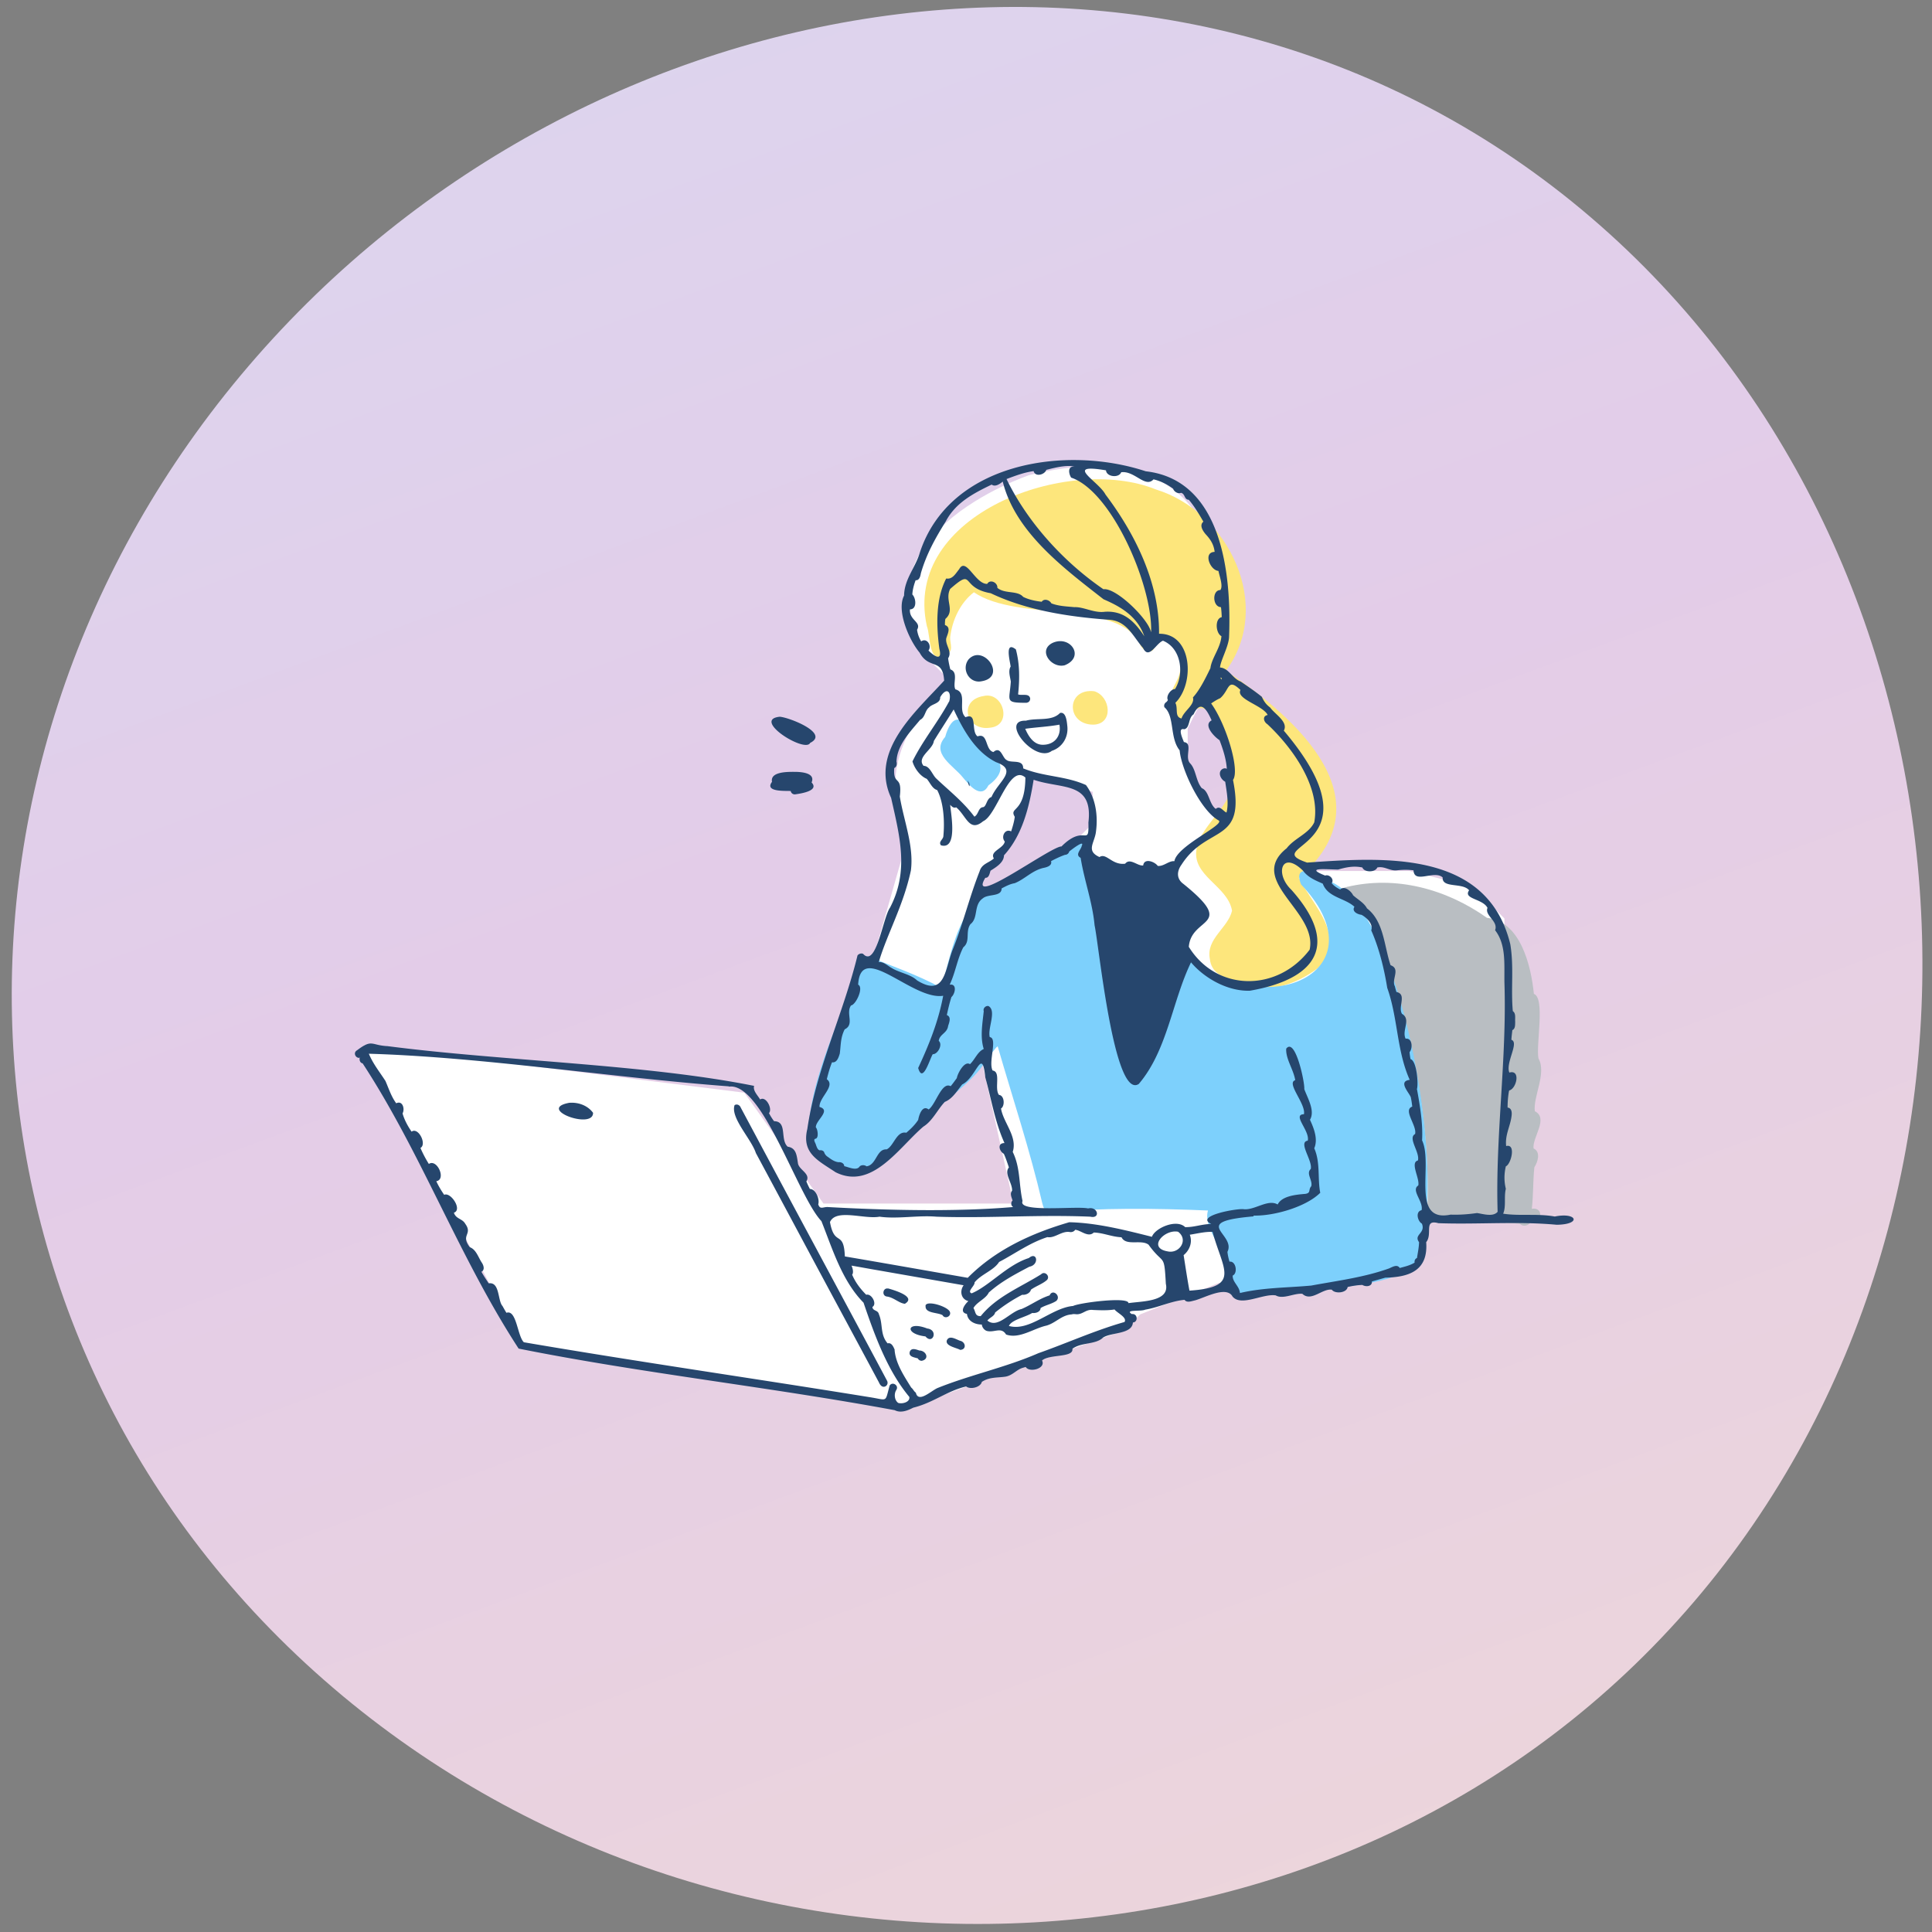 <svg xmlns="http://www.w3.org/2000/svg" id="data" width="122" height="122"><rect width="100%" height="100%" fill="#808080" stroke="none"/><defs><linearGradient id="_新規グラデーションスウォッチ_4" x1="-6.97" x2="195.56" y1="-122.81" y2="424.73" gradientUnits="userSpaceOnUse"><stop offset="0" stop-color="#cee8fc"/><stop offset=".32" stop-color="#e3cce8"/><stop offset=".71" stop-color="#ffe8c0"/><stop offset="1" stop-color="#ffe5d6"/></linearGradient><style>.cls-4{fill:#26466d}.cls-5{fill:#fde67c}</style></defs><path d="M15.7 23.11c21.54-25.18 59.57-30.93 84.75-9.39s28.04 62.27 6.5 87.45-60.75 26.94-85.93 5.4C-4.16 85.02-5.84 48.29 15.7 23.11" style="fill:url(#_新規グラデーションスウォッチ_4)"/><path d="m33 85 24 4 14-5 1-1 5-2 1 1 10-2 2-3h5V58l-2-2-4-1h-6l-2-1 2-3-2-5-3-3-2 1 2 4v2l-1 2-2-3v-3l2-4v-5s0-10-12-7c0 0-12 4-6 12l1 1s-5 4-3 9v2l-2 7 5 2 2-8 2-2 1-4 4 1v2l-1 1-6 14 2 9H52l-5-7-24-3 1 2z" style="fill:#fff"/><path d="M86.16 57.4c-.16-.56-2.27-1.16-1.04-1.41-.03 0-.05.01-.08.02 3.1-.74 6.28.12 8.86 1.95 2.11.21 2.78 3.01 2.96 4.8.73.26.12 3.22.29 4.08.53.93-.35 2.42-.23 3.33.89.45-.17 1.65-.08 2.35.47.22.27.85.05 1.19-.09.88-.06 1.74-.16 2.62.78-.12.67.95-.1.88-.11.19-.48.27-.65.07-1.96-.21-3.92.16-5.87-.3.35-6.32-1.23-13.88-3.94-19.58Z" style="fill:#b9bec2"/><path d="M62.54 45.95c-1.53.25-2.07-1.74-.42-2 1.24-.29 1.84 1.84.42 2m6.56-2.3c1.04.32 1.24 2.08-.06 2.11-1.74 0-1.73-2.32.06-2.11" class="cls-5"/><path d="M75.57 53.56c.3-1.64 2.76-2.99 2.16-4.81-.56-1.26-.98-5.4-2.7-3.58.39.74-.78 1.02-.82.2-.2-.1-.33-.35-.21-.58-.46-.89.33-1.52.51-2.34.22-1.18-.69-3.06-1.7-1.4-.29.22-.63-.01-.78-.28-1.26-2.95-7.75-1.46-10.53-3.37-.84.64-1.37 1.73-1.5 2.85-.02.39.28.96-.32 1.06-1.07.74-.91-1.19-1.15-1.77-1.57-7.07 8.94-10.88 14.47-8.63 4.59 1.41 7.45 7.35 4.41 11.45 4.61 3.07 10.25 8.21 4.61 13.08.87 1.74 3.09 3.69 1.23 5.67-1.46 1.12-3.57 1.82-5.25.79-.76-.15-1.51-.46-1.6-1.34-.26-1.28 1.15-1.96 1.4-3.05-.27-1.6-2.6-2.2-2.23-3.96Z" class="cls-5"/><path d="M58.09 70.97c.97-1.1 4.16-3.12 4.26-4.4.36-.01.44-.36.65-.5.96 3.33 2.03 6.52 2.82 9.92.06.25.18.57.49.57 3.2-.3 6.66-.26 9.97-.12-.3 1.03.86 2.18 1.05 3.26.27.71.26 2.25 1.28 2.2 2.34-.66 12.73-.03 11.19-3.87 1.34-4.39-1.25-20.65-5.9-22.41-.57-.51-2.33-1.21-1.74.23 4.68 4.94-.96 8.18-5.64 5.53-.7-.46-1.78-2-2.62-1.14-.72 1.57-1.5 3.07-1.9 4.78-.47-2.2-1.12-4.35-1.6-6.54-.46-1.73-.68-3.83-1.88-5.19-.7-.84-2.58 1.33-3.5 1.52-4.12 1.47-4.57 3.64-5.56 7.58-1.47-.81-3.11-1.38-4.66-2-.68-.04-.89 1.48-1.07 1.96-1.09 2.98-2.57 6.05-2.7 9.25 1.42 4.67 4.92 1.6 7.06-.64Zm1.59-24.42c.42-1.52 1.15-1.42 1.73-.07 1.05.94 2.77 1.82 1.01 3.11-.47.92-1.22-.02-1.62-.5-.59-.75-2.04-1.5-1.12-2.55Z" style="fill:#7dd0fc"/><path d="M64.84 44.38c-1.42 0-1.09-.1-1.01-1.34-.04-.29-.18-.67-.01-.95-.05-.36-.39-1.65.33-1.08.25.94.24 1.89.14 2.84.25.09.68-.09.76.24.02.13-.07.27-.21.28Zm1.56 3.04c.67-.21 1.07-.85 1-1.55-.03-.27-.07-.94-.46-.85-.53.55-1.44.29-2.16.49-1.67-.06.54 2.68 1.62 1.92Zm-1.66-1.4c.72-.1 1.45-.13 2.16-.26.13.72-.31 1.27-1.04 1.27-.58.01-.92-.54-1.12-1.01m-3.53 3.63c-.06-.12-.07-.25-.12-.37.1.12.17.26.12.37M46.4 69.78c.14-.08.31 0 .37.15 1.55 2.9 3.1 5.8 4.66 8.7 1.53 2.86 3.07 5.71 4.59 8.57.06.12.02.27-.1.34-.19.1-.34-.06-.41-.23-1.52-2.84-3.05-5.67-4.57-8.51-1.07-2-2.14-4-3.21-5.99-.28-.88-1.63-2.24-1.34-3.03Zm-10.46-.14c.6-.05 1.18.18 1.51.63.02 1.09-3.59-.24-1.51-.63m20.14 11.72c.35.1 1.82.52 1.06.97-.38-.04-.71-.41-1.15-.46-.33-.06-.23-.57.09-.5Zm2.36 1.09c.08-.39 1.59.11 1.55.45v-.04c.08.28-.33.45-.47.19-.32-.19-1.13-.1-1.07-.6Zm0 1.94c-1.36-.16-1.17-1 .11-.5.73.09.35 1.05-.11.5m-.35.89c.43.05.6.56.11.65-.1 0-.2-.06-.24-.15-.22-.07-.6-.1-.51-.42.11-.29.43-.13.64-.07Zm2.56-.61c.35.1.38.57-.03.57h.01c-.24-.14-.95-.24-.84-.6.16-.36.6-.05.85.03Zm6.58-42.66c-.83.21-1.72-.93-.77-1.41 1.13-.52 2.08.89.77 1.41m-5.25 1.01c-.78.16-1.3-.78-.81-1.39.93-.99 2.46 1.12.81 1.39m-10.82 3.89c-.31.67-3.72-1.47-1.92-1.65.59.04 3.16 1.04 1.92 1.65m-.94 3.25a.257.257 0 0 1-.29-.21c-.35-.02-1.67.07-1.18-.58-.13-.65 1-.63 1.42-.63s1.34.06 1.08.67c.5.53-.68.7-1.03.75" class="cls-4"/><path d="M22.72 66.75c-.04.17 0 .36.18.4 3.71 5.67 6.09 12.24 9.85 18.01 7.79 1.56 15.9 2.43 23.75 3.89.39.2.82.02 1.17-.16 1.26-.31 2.12-1.05 3.34-1.34.26.21.91.06.99-.29.51-.32.97-.25 1.5-.33.44-.08.67-.42 1.06-.55l.21-.06c.23.38 1.3.1 1.03-.41.5-.42 2-.16 1.92-.74.57-.42 1.47-.25 1.94-.71.54-.34 1.83-.2 1.88-.95.34-.02.31-.58-.07-.53-.48-.3.57-.15.85-.28.85-.14 1.62-.54 2.48-.62.15.21.44.08.64.04.62-.16 2-.95 2.39-.25.54.66 1.92-.2 2.73-.07.46.27 1.15-.15 1.68-.1.56.53 1.26-.35 1.86-.26.2.28.95.21 1-.17.3-.07.62-.12.93-.13.22.14.63.1.6-.22l.85-.24c1.55-.03 2.71-.47 2.58-2.24.43-.53-.19-1.46.77-1.2 2.5.09 4.98-.13 7.47.1 1.6-.02 1.28-.81-.12-.52-1.06-.2-2.26-.02-3.26-.18.2-.46.04-1.06.17-1.57-.11-.45-.12-.91 0-1.42.33-.13.66-1.45.02-1.28-.08-.71.26-1.24.34-1.89.03-.21.02-.51-.25-.54q0-.45.06-.87c.01-.07.02-.14.04-.21.47-.11.74-1.34.01-1.13-.25-.63.64-1.9.13-2.07.01-.21.04-.41.06-.61.2-.09.17-.35.18-.53-.02-.22.06-.53-.15-.67-.13-1.44.08-2.79-.16-4.23-1.45-5.92-7.9-5.5-12.83-5.15-3.22-1.1 4.85-.86-1.47-8.33.3-.56-.57-1.04-.86-1.46-.27-.2-.4-.4-.53-.68-.43-.35-.88-.65-1.33-.96-.53-.19-.75-.85-1.31-.89.03-.43.52-1.27.57-1.89.16-3.92-.4-9.95-5.26-10.5-5.07-1.67-12.38-.56-14.26 5.12-.27.94-.99 1.7-1 2.73-.5.95.33 2.83.98 3.6.6 1.11 1.46.31 1.55 1.77-1.78 1.96-4.72 4.43-3.35 7.4.55 2.44 1.14 4.63-.07 6.94-.45.63-.87 3.83-1.7 2.91-.12-.05-.27 0-.35.1-.9 3.69-2.62 7.21-3.17 10.96-.37 1.54.68 1.99 1.78 2.73 2.3 1.16 4-1.56 5.55-2.88.57-.35.89-1.07 1.35-1.56.49-.19.78-.71 1.1-1.1.92-.45 1.25-2.44 1.46-.44.39 1.4.6 2.79 1.21 4.14-.47 0-.34.51-.04.68.13.28.22.57.32.86-.33.38.23.99.2 1.47-.16.18-.02.44.03.62-.12.11-.11.33.04.41-3.6.31-7.97.21-11.73 0-.3 0-.47.17-.58-.17.1-.32-.15-.97-.53-.97-.08-.16-.16-.32-.22-.48.29-.48-.45-.71-.53-1.13-.08-.52-.11-.98-.65-1.06-.5-.45 0-1.6-.86-1.61a3.4 3.4 0 0 1-.32-.51c.24-.26-.19-1.11-.56-.86-.15-.26-.47-.56-.38-.86-6.88-1.38-15.82-1.56-23.15-2.51-1.05-.05-.95-.47-1.92.26-.27.15-.1.5.14.48ZM59.93 44.3c-.7 1.3-1.68 2.49-2.31 3.78.12.43.48.93.9 1.1.21.23.34.62.66.71.41.77.48 1.98.39 2.92-.02.21-.33.35-.15.57 1.06.3.64-1.92.58-2.56.1.11.22.23.38.16.64.53.83 1.61 1.7.88.88-.38 1.65-3.66 2.67-2.76-.02 2.29-1.06 1.83-.67 2.48-.04.31-.13.62-.23.92-.39-.2-.66.35-.4.64-.08.45-.97.61-.69 1.07-.33.29-.76.33-.9.81-.65 1.64-1.06 3.38-1.73 5.02-.47 1.29-.5 2.93-2.22 1.87-.42-.4-1.13-.48-1.63-.8-.24-.13-.5-.4-.79-.35.52-1.77 1.55-3.55 2.03-5.79.2-1.55-.45-3.14-.7-4.67.17-1.41-.44-.64-.35-1.8.16-.07.18-.26.14-.41.04-1.04.85-1.86 1.49-2.63.33-.16.3-.59.57-.79.19-.23.72-.24.7-.64.39-.67.74-.37.57.27Zm8.66 5.28c-1.29-.59-2.67-.52-3.98-1.06.01-.61-.77-.3-1.05-.53-.27-.14-.36-.91-.83-.5-.54-.14-.32-1.24-1-.99-.44-.32.02-1.53-.76-1.21-.52-.47.16-1.54-.64-1.76-.19-.35.22-1.07-.32-1.26a6 6 0 0 1-.14-.7c.28-.43-.18-.81-.12-1.25.07-.26.34-.71-.08-.85 0-.13 0-.26.03-.39.63-.54-.06-1.18.3-1.89 1.58-1.38.59-.07 2.56.27 2.27 1.08 4.88 1.48 7.38 1.67 1.21.03 1.57 1.02 2.24 1.79.37.77.83-.31 1.26-.46 1.15.47 1.36 2.08.76 3.05-.27 0-.59.45-.45.7-.03.04-.06.1-.11.13-.1.07-.16.19-.11.32.66.57.32 1.93.96 2.72.12 1.27 1.35 3.81 2.45 4.42.5.25-2.62 1.6-2.78 2.58-.36-.03-.67.34-1.05.3-.19-.27-.86-.52-.92-.03-.36.05-.83-.5-1.14-.11-.83.11-1.19-.71-1.62-.42-.89-.4-.29-.91-.22-1.63.13-.99-.02-2.09-.63-2.91Zm8.78-.21c.08.57.24 1.33.08 1.94-.21-.08-.41-.47-.68-.23-.43-.32-.41-1.12-.88-1.31-.38-.45-.36-1.18-.74-1.57-.37-.4.21-1.27-.39-1.34-.08-.22-.42-.92.02-.81.38-.08.24-.73.59-.94.45-.97.85-.28 1.14.38-.56.29.18 1.05.5 1.25.22.58.42 1.19.46 1.81-.16-.09-.36.02-.42.18-.08.24.1.52.31.63ZM60.22 44.8c.6 1.28 1.36 2.67 2.68 3.33 1.43.51.12 1.22-.29 2.2-.31.08-.31.6-.53.64-.31.02-.28.46-.55.6-.71-.95-1.6-1.64-2.42-2.42-.25-.25-.4-.79-.79-.79-.46-.55.59-1.02.65-1.57.41-.67.84-1.32 1.25-1.99m6.79 8.65c-.76.07-5.96 3.93-4.79 1.98.23.02.27-.27.33-.45.35-.22.84-.51.85-.97 1.17-1.28 1.6-3.08 1.87-4.77 1.79.61 3.77.09 3.46 2.7.04 1.63-.23.03-1.71 1.52Zm2.67-15.61c1.07.46 2.14 1.07 2.58 2.34-.62-.95-1.31-1.62-2.48-1.55-.69.1-1.35-.32-1.94-.29-.5-.05-.98-.06-1.45-.24-.11-.21-.46-.33-.61-.1-.4-.05-.81-.13-1.17-.31-.36-.42-1.16-.17-1.63-.57.03-.33-.46-.57-.64-.25-.75.03-1.33-1.73-1.77-.93-.24.3-.43.66-.82.59-.67 1.29-.63 3-.43 4.45.2.79-.32.47-.69.1.23-.31-.1-.83-.46-.58a1.9 1.9 0 0 1-.26-.73c.3-.5-.51-.6-.45-1.29.46 0 .39-.71.15-.94.02-.31.1-.61.21-.9.24.02.3-.26.33-.44.35-1.21.92-2.23 1.57-3.27.62-1.19 1.76-1.78 2.9-2.33.21.16.5-.02.7-.19.79 3.19 3.84 5.46 6.35 7.42Zm3 2.06c-.19-.84-2.22-2.81-3-2.69-2.58-1.77-4.83-4.29-6.12-6.96.56-.21 1.11-.42 1.71-.5.1.39.7.23.8-.08.55-.14 1.29-.33 1.8-.2-.46-.07-.4.42-.23.69 2.59.87 5.15 6.87 5.05 9.75Zm3.74 2.32c-.32.66-.67 1.36-1.09 1.82.13.48-.58.85-.72 1.33-.46-.1-.2-.63-.39-.99 1.24-1.22 1.08-4.39-1.03-4.36.03-3.2-1.49-6.28-3.38-8.79-.45-.86-2.7-1.99.03-1.53.03.42.82.5.96.12.85-.11 1.52 1.02 2.04.45.45.1.87.32 1.24.59.06.19.3.34.5.26.27.07.19.43.49.44.36.42.64.9.92 1.38-.27.23-.04.57.13.78.31.33.53.66.58 1.13-.75.02-.28 1.17.24 1.2.07.35.31.96.12 1.21-.53 0-.5 1.06.04 1.08.03.21.04.42.05.63-.46.09-.38 1.03-.02 1.2-.06.76-.62 1.37-.7 2.04Zm.7.7c-.02-.1-.12-.18.03-.1 0 .03-.02.07-.03.1m4.11 10.66c-2.52 2.04 1.99 3.97 1.47 6.39-2.04 2.69-5.88 2.66-7.63-.18.15-1.94 3.06-1.23-.35-3.98-.44-.32-.41-.8-.11-1.21 1.63-2.54 4.07-1.27 3.25-5.35.45-.61-.43-3.52-1.38-4.83.18-.12.36-.24.57-.33.61-.53.45-1.31 1.28-.52-.3.58 1.42.97 1.72 1.58-.35.06-.26.43-.02.58 1.56 1.46 3.38 3.96 2.96 6.2-.35.73-1.27 1-1.76 1.66Zm8.24 15.21c.11-.29 0-1.8-.4-1.91-.03-.15-.05-.3-.06-.44.21-.24.18-.91-.25-.85-.26-.53.37-1.22-.23-1.57-.27-.44.33-1.24-.35-1.38-.04-.12-.07-.24-.1-.36-.23-.44.38-1.1-.27-1.33-.41-1.21-.42-2.77-1.49-3.59-.19-.36-.59-.56-.88-.83-.11-.25-.56-.63-.81-.36-.21-.1-.4-.23-.54-.4.19-.25-.16-.58-.41-.48-1.38-.55.14-.38.82-.38.48-.14.98-.25 1.53-.13.11.32.82.32.94 0 .46-.1.77.22 1.22.18.35-.04.72-.05 1.07 0 .04.88 1.32-.04 1.84.45-.05.7 1.26.3 1.67.81-.4.56.86.52 1.16 1.11-.2.49.7.83.48 1.41.71.92.57 2.14.59 3.31.16 4.82-.58 9.7-.43 14.47-.28.34-.9.14-1.3.08-.57.08-1.1.12-1.67.1-2.55.53-1.08-3.15-1.8-4.69.06-1.05-.13-2.17-.32-3.22Zm-10.32 7.97c1.27.04 3.32-.54 4.22-1.44-.18-.88.02-1.91-.38-2.81.25-.57-.02-1.26-.27-1.8.34-.57-.16-1.38-.36-1.94.05-.35-.56-3.3-1.14-2.55-.04.65.46 1.31.57 1.99-.59.18.68 1.49.55 2.15-.77.02.39 1.05.24 1.67-.63.09.32 1.26.19 1.79-.32.28.14.72.03 1.09-.2.22 0 .42-.37.48-.63.05-1.49.14-1.75.67-.61-.36-1.43.36-2.13.3-.33-.08-3.16.41-2.06.93-.62.01-1.07.21-1.65.2-.55-.54-1.91.06-2.1.61-1.68-.42-3.46-.88-5.22-.92-2.33.68-4.63 1.71-6.41 3.51-2.58-.45-5.17-.91-7.76-1.35-.07-1.71-.65-.57-.94-2.17.38-.87 2.17-.16 3.13-.34 1.13.16 2.42-.1 3.59 0 3.28.11 6.44-.14 9.72 0 .66.15.48-.67-.14-.52-.7-.17-4.47.29-4.14-.47-.24-1.06-.13-2.1-.62-3.1.31-.97-.59-1.84-.74-2.74.26-.16.22-.83-.13-.86-.31-.42.15-1.46-.4-1.54-.29-.55.34-2.04-.18-2.11-.15-.55.45-1.66-.08-1.96-.18-.04-.36.15-.3.32-.08.79-.24 1.62 0 2.39-.4.18-.55.66-.87.96-.35-.24-.79.6-.83.88-.13.17-.25.35-.39.51-.57-.31-.94 1.16-1.39 1.47-.4-.31-.61.36-.66.66-.2.31-.47.57-.75.81-.62-.13-.78.83-1.24 1.05-.65-.04-.63.98-1.27 1.07-.12-.09-.31-.1-.43 0-.19.31-.7.05-.98-.01 0-.17-.19-.27-.35-.25-.26-.02-.49-.19-.69-.34a.53.53 0 0 1-.23-.3c-.06-.1-.18-.13-.28-.11-.14-.04-.19-.23-.23-.33-.02-.13-.23-.37-.01-.41.2-.07.1-.64 0-.7-.05-.43 1-1.08.23-1.3-.04-.59 1.04-1.33.46-1.75.09-.36.19-.73.33-1.07.31.05.42-.32.49-.55.07-.52.04-1.01.31-1.53.64-.31.05-1.01.4-1.51.31-.04.82-1.14.45-1.31.16-2.81 3.43 1.01 5.37.7-.3 1.61-.89 3.08-1.58 4.56.29 1.02.73-.57.92-.87.32.01.65-.61.38-.84.05-.43.53-.48.59-.94.07-.22.22-.58-.08-.69.08-.38.17-.76.29-1.14.24-.2.37-.86-.11-.78.37-.78.47-1.6.86-2.36.47-.38.11-.98.45-1.46.52-.4.18-1.21.78-1.63.34-.3 1.19-.08 1.19-.63.27-.14.53-.28.83-.33.64-.26 1.07-.78 1.79-.96.22-.04.59-.14.5-.43.28-.15.57-.29.88-.4.13 0 .24-.09.27-.21.16-.13.99-.77.79-.36-.04.25-.45.56-.07.76.23 1.44.75 2.81.88 4.26.27 1.2 1.22 11.04 2.79 10.02 1.81-2.12 2.11-5.23 3.3-7.68.85 1.01 2.33 1.84 3.72 1.79 4.21-.73 5.71-2.91 2.61-6.38-1.06-1.01-.6-2.52.75-1.19.3.41.78.61 1.24.81.32.88 1.39.9 2 1.46-.19.3.2.48.45.51.33.18.75.59.61.98.48 1.08.81 2.38 1.01 3.63.68 1.9.59 3.96 1.42 5.81-.76.09-.04.8.07 1.1.04.2.07.39.09.59-.61.21.31 1.2.18 1.73-.48.26.31 1.14.18 1.67-.52.13.13 1.14.02 1.58-.48.3.34 1.01.21 1.56-.4.08-.26.69.02.85.25.62-.54.68-.18 1.17-.01.36-.08.65-.13 1-.13.05-.17.18-.15.29-.29.18-.61.25-.94.34-.16-.26-.47-.06-.68.03-1.6.57-3.24.77-4.91 1.08-1.51.14-3.01.12-4.5.47-.04-.45-.47-.67-.46-1.1.34-.15.21-.94-.2-.88-.06-.2-.11-.41-.13-.62.57-1.15-2.45-1.89 1.66-2.24Zm-4.41 2.5c.37-.3.58-.81.39-1.29.45-.07.96-.2 1.44-.18.64 2.38 1.83 3.49-1.46 3.71-.14-.75-.25-1.5-.37-2.25Zm-.35-1.48c.68.5.09 1.41-.66 1.24-1.29-.22-.21-1.41.66-1.24m-6.65 4.69c-1.36.13-2.72 1.63-4.03 1.26.16-.39 1.04-.55 1.47-.82.21.03.52-.06.53-.31.31-.19.69-.25.99-.45.33-.3-.23-.8-.42-.35-.64.2-1.16.6-1.77.86-.73.16-1.5 1.27-2.16.73.14-.19.44-.27.49-.51.53-.43 1.11-.81 1.71-1.12.21.03.5-.1.55-.32.32-.23.71-.35 1.01-.61.23-.24-.14-.6-.37-.36-1.31.82-2.81 1.4-3.81 2.64-.38.01-.31-.28-.46-.51.22-.39.78-.58.97-.98.77-.69 1.65-1.15 2.56-1.63.65-.12.49-.99-.03-.55-1.38.44-2.48 1.75-3.61 2.23-.33-.1.22-.49.18-.69.42-.52 1.21-.75 1.55-1.29 1.03-.54 1.93-1.21 3.05-1.57.46.09.91-.41 1.42-.32.12.02.27-.03.33-.14.33 0 .82.52 1.18.17.61.02 1.12.27 1.75.3.29.58 1.24.11 1.71.47.97 1.35.98.46 1.09 2.47.26 1.14-1.52 1.09-2.36 1.22 0-.43-3.13-.02-3.5.18ZM56.5 85.24c-.08-.19-.2-.48-.45-.41-.49-.57-.28-1.21-.55-1.84-.06-.28-.39-.19-.41-.46.32-.19-.06-.87-.39-.77-.37-.37-.69-.79-.89-1.27.09-.1.06-.35-.04-.57.53.09 1.06.19 1.59.28l5.49.96c-.26.36-.17.88.3 1-.28.26-.57.72-.09.81.05.44.47.67.94.67.01.16.14.34.3.4.48.14.92-.28 1.23.23.83.3 1.73-.38 2.54-.56.59-.16.96-.67 1.61-.71.08-.03.18-.02.28-.01.41.03.61-.33 1.06-.27.47.02.89.04 1.36-.03.18.23.81.5.63.79-1.87.53-3.62 1.33-5.44 1.97-2.06.9-4.28 1.36-6.37 2.2-.41.18-1.22.98-1.37.28v.01c-.13-.09-.17-.23-.29-.32-.49-.79-.98-1.53-1.05-2.38ZM46.01 68.62c2.12-.34 4.36 6.92 5.86 8.49.7 1.76 1.3 3.77 2.66 5.15.71 2.09 1.51 4.29 2.89 5.95.06.33-.44.46-.7.38-.24-.17-.28-.57-.12-.82.18-.28-.24-.55-.42-.28-.31 1.1-.09.92-1.25.74-7.27-1.18-14.6-2.23-21.85-3.47-.41-.39-.46-2.09-1.1-1.86-.09-.14-.17-.29-.25-.43-.31-.34-.16-1.54-.87-1.43-.16-.24-.32-.48-.46-.73.23-.12.14-.4.03-.57-.22-.32-.36-.84-.76-.98-.61-.79.2-.8-.29-1.48-.19-.34-.58-.29-.72-.7.56-.18-.2-1.33-.61-1.13-.19-.27-.36-.56-.5-.86.65-.1.05-1.44-.47-1.09-.2-.32-.38-.66-.53-1.01.42-.23-.13-1.34-.56-1.03-.24-.35-.45-.73-.57-1.15.16-.29 0-.84-.4-.64-.32-.44-.47-.93-.68-1.41-.36-.56-.79-1.09-1.05-1.72 7.19.21 15.27 1.5 22.74 2.06Z" class="cls-4"/></svg>
